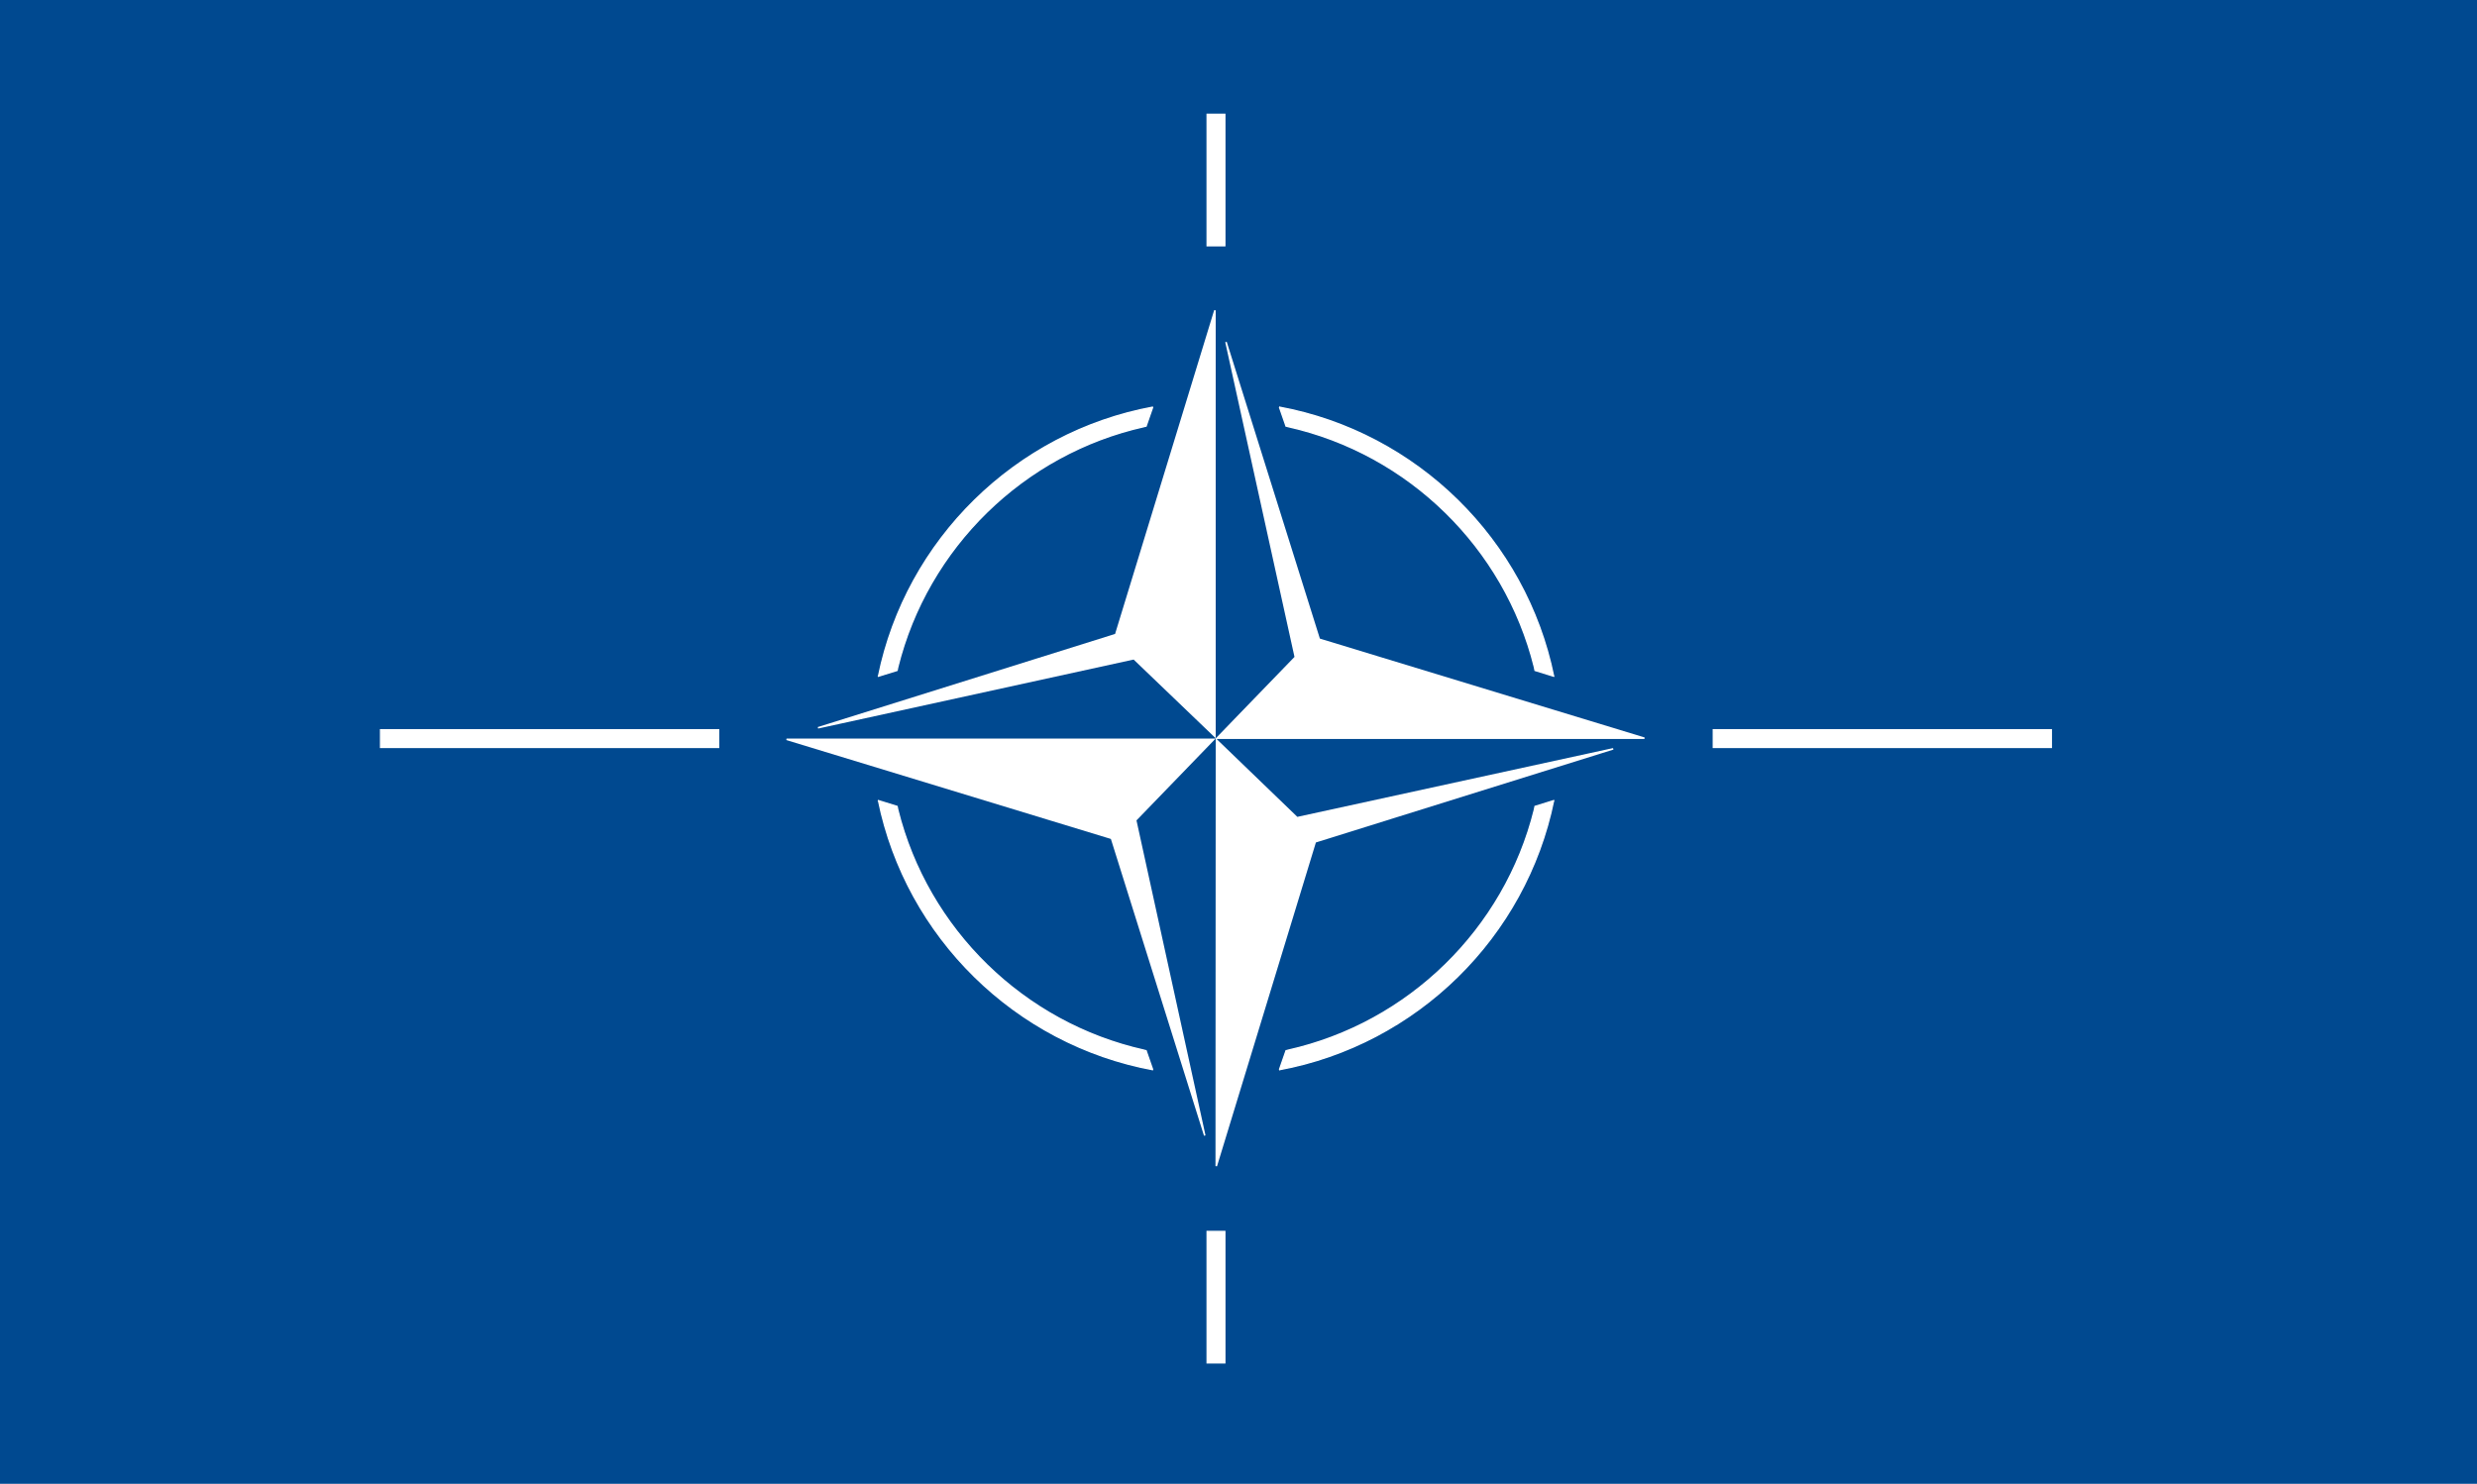 <?xml version="1.0" encoding="UTF-8" standalone="no"?>
<svg
   xmlns:dc="http://purl.org/dc/elements/1.1/"
   xmlns:cc="http://creativecommons.org/ns#"
   xmlns:rdf="http://www.w3.org/1999/02/22-rdf-syntax-ns#"
   xmlns:svg="http://www.w3.org/2000/svg"
   xmlns="http://www.w3.org/2000/svg"
   id="svg2088"
   version="1.1"
   viewBox="0 0 397.454 238.125"
   height="238.125mm"
   width="397.454mm">
  <defs
     id="defs2082">
    <clipPath
       id="clipPath1280"
       clipPathUnits="userSpaceOnUse">
      <path
         id="path1278"
         d="M 93.07,94.118 H 238.819 V 181.44 H 93.07 Z" />
    </clipPath>
  </defs>
  <g
     transform="translate(108.013,-10.872)"
     id="layer1">
    <path
       id="path1224"
       style="fill:#004990;fill-opacity:1;fill-rule:nonzero;stroke:none;stroke-width:2.727"
       d="M -108.013,248.997 H 289.441 V 10.872 H -108.013 Z" />
    <g
       transform="matrix(2.727,0,0,-2.727,155.848,129.341)"
       id="g1226">
      <path
         id="path1228"
         style="fill:#ffffff;fill-opacity:1;fill-rule:nonzero;stroke:none"
         d="m 0,0 h -25.155 l 4.614,4.77 -4.08,18.546 5.488,-17.49 z" />
    </g>
    <g
       transform="matrix(2.727,0,0,-2.727,155.848,129.341)"
       id="g1230">
      <path
         id="path1232"
         style="fill:none;stroke:#ffffff;stroke-width:0.091;stroke-linecap:butt;stroke-linejoin:miter;stroke-miterlimit:3.864;stroke-dasharray:none;stroke-opacity:1"
         d="m 0,0 h -25.155 l 4.614,4.77 -4.08,18.546 5.488,-17.49 z" />
    </g>
    <g
       transform="matrix(2.727,0,0,-2.727,87.146,198.008)"
       id="g1234">
      <path
         id="path1236"
         style="fill:#ffffff;fill-opacity:1;fill-rule:nonzero;stroke:none"
         d="M 0,0 0.013,25.076 4.757,20.502 23.356,24.555 5.826,19.081 Z" />
    </g>
    <g
       transform="matrix(2.727,0,0,-2.727,87.146,198.008)"
       id="g1238">
      <path
         id="path1240"
         style="fill:none;stroke:#ffffff;stroke-width:0.091;stroke-linecap:butt;stroke-linejoin:miter;stroke-miterlimit:3.864;stroke-dasharray:none;stroke-opacity:1"
         d="M 0,0 0.013,25.076 4.757,20.502 23.356,24.555 5.826,19.081 Z" />
    </g>
    <g
       transform="matrix(2.727,0,0,-2.727,18.194,129.519)"
       id="g1242">
      <path
         id="path1244"
         style="fill:#ffffff;fill-opacity:1;fill-rule:nonzero;stroke:none"
         d="m 0,0 h 25.141 l -4.6,-4.757 4.066,-18.56 -5.487,17.491 z" />
    </g>
    <g
       transform="matrix(2.727,0,0,-2.727,18.194,129.519)"
       id="g1246">
      <path
         id="path1248"
         style="fill:none;stroke:#ffffff;stroke-width:0.091;stroke-linecap:butt;stroke-linejoin:miter;stroke-miterlimit:3.864;stroke-dasharray:none;stroke-opacity:1"
         d="m 0,0 h 25.141 l -4.6,-4.757 4.066,-18.56 -5.487,17.491 z" />
    </g>
    <g
       transform="matrix(2.727,0,0,-2.727,86.932,60.674)"
       id="g1250">
      <path
         id="path1252"
         style="fill:#ffffff;fill-opacity:1;fill-rule:nonzero;stroke:none"
         d="m 0,0 v -25.076 l -4.77,4.574 -18.586,-4.066 17.517,5.487 z" />
    </g>
    <g
       transform="matrix(2.727,0,0,-2.727,86.932,60.674)"
       id="g1254">
      <path
         id="path1256"
         style="fill:none;stroke:#ffffff;stroke-width:0.091;stroke-linecap:butt;stroke-linejoin:miter;stroke-miterlimit:3.864;stroke-dasharray:none;stroke-opacity:1"
         d="m 0,0 v -25.076 l -4.77,4.574 -18.586,-4.066 17.517,5.487 z" />
    </g>
    <path
       id="path1258"
       style="fill:#ffffff;fill-opacity:1;fill-rule:nonzero;stroke:none;stroke-width:2.727"
       d="M 7.295,127.985 H -46.948 v 2.836 H 7.295 Z" />
    <path
       id="path1260"
       style="fill:none;stroke:#ffffff;stroke-width:0.213;stroke-linecap:butt;stroke-linejoin:miter;stroke-miterlimit:3.864;stroke-dasharray:none;stroke-opacity:1"
       d="M 7.295,127.985 H -46.948 v 2.836 H 7.295 Z" />
    <path
       id="path1262"
       style="fill:#ffffff;fill-opacity:1;fill-rule:nonzero;stroke:none;stroke-width:2.727"
       d="m 221.142,127.985 h -54.242 v 2.836 h 54.242 z" />
    <path
       id="path1264"
       style="fill:none;stroke:#ffffff;stroke-width:0.213;stroke-linecap:butt;stroke-linejoin:miter;stroke-miterlimit:3.864;stroke-dasharray:none;stroke-opacity:1"
       d="m 221.142,127.985 h -54.242 v 2.836 h 54.242 z" />
    <path
       id="path1266"
       style="fill:#ffffff;fill-opacity:1;fill-rule:nonzero;stroke:none;stroke-width:2.727"
       d="m 88.518,29.216 h -2.836 v 21.093 h 2.836 z" />
    <path
       id="path1268"
       style="fill:none;stroke:#ffffff;stroke-width:0.213;stroke-linecap:butt;stroke-linejoin:miter;stroke-miterlimit:3.864;stroke-dasharray:none;stroke-opacity:1"
       d="m 88.518,29.216 h -2.836 v 21.093 h 2.836 z" />
    <path
       id="path1270"
       style="fill:#ffffff;fill-opacity:1;fill-rule:nonzero;stroke:none;stroke-width:2.727"
       d="m 88.518,208.496 h -2.836 v 21.093 h 2.836 z" />
    <path
       id="path1272"
       style="fill:none;stroke:#ffffff;stroke-width:0.213;stroke-linecap:butt;stroke-linejoin:miter;stroke-miterlimit:3.864;stroke-dasharray:none;stroke-opacity:1"
       d="m 88.518,208.496 h -2.836 v 21.093 h 2.836 z" />
    <g
       id="g1274"
       transform="matrix(2.727,0,0,-2.727,-361.812,505.655)">
      <g
         clip-path="url(#clipPath1280)"
         id="g1276">
        <g
           transform="translate(184.525,141.633)"
           id="g1282">
          <path
             id="path1284"
             style="fill:#ffffff;fill-opacity:1;fill-rule:nonzero;stroke:none"
             d="m 0,0 -1.134,0.352 c -0.013,0.065 -0.026,0.13 -0.039,0.195 -1.746,7.025 -7.39,12.565 -14.506,14.155 -0.04,0.013 -0.065,0.026 -0.105,0.026 l -0.39,1.12 h -0.014 C -8.093,14.35 -1.681,8.029 -0.04,0.013 Z" />
        </g>
        <g
           transform="translate(184.525,141.633)"
           id="g1286">
          <path
             id="path1288"
             style="fill:none;stroke:#ffffff;stroke-width:0.078;stroke-linecap:butt;stroke-linejoin:miter;stroke-miterlimit:3.864;stroke-dasharray:none;stroke-opacity:1"
             d="m 0,0 -1.134,0.352 c -0.013,0.065 -0.026,0.13 -0.039,0.195 -1.746,7.025 -7.39,12.565 -14.506,14.155 -0.04,0.013 -0.065,0.026 -0.105,0.026 l -0.39,1.12 h -0.014 C -8.093,14.35 -1.681,8.029 -0.04,0.013 Z" />
        </g>
        <g
           transform="translate(144.721,141.633)"
           id="g1290">
          <path
             id="path1292"
             style="fill:#ffffff;fill-opacity:1;fill-rule:nonzero;stroke:none"
             d="m 0,0 1.134,0.352 c 0.013,0.065 0.026,0.13 0.039,0.195 1.747,7.025 7.39,12.565 14.506,14.155 0.039,0.013 0.065,0.026 0.105,0.026 l 0.39,1.12 h 0.013 C 8.094,14.35 1.681,8.029 0.039,0.013 Z" />
        </g>
        <g
           transform="translate(144.721,141.633)"
           id="g1294">
          <path
             id="path1296"
             style="fill:none;stroke:#ffffff;stroke-width:0.078;stroke-linecap:butt;stroke-linejoin:miter;stroke-miterlimit:3.864;stroke-dasharray:none;stroke-opacity:1"
             d="m 0,0 1.134,0.352 c 0.013,0.065 0.026,0.13 0.039,0.195 1.747,7.025 7.39,12.565 14.506,14.155 0.039,0.013 0.065,0.026 0.105,0.026 l 0.39,1.12 h 0.013 C 8.094,14.35 1.681,8.029 0.039,0.013 Z" />
        </g>
        <g
           transform="translate(184.525,134.334)"
           id="g1298">
          <path
             id="path1300"
             style="fill:#ffffff;fill-opacity:1;fill-rule:nonzero;stroke:none"
             d="m 0,0 -1.134,-0.352 c -0.013,-0.065 -0.026,-0.13 -0.039,-0.195 -1.746,-7.025 -7.39,-12.565 -14.506,-14.154 -0.04,-0.014 -0.065,-0.027 -0.105,-0.027 l -0.39,-1.121 h -0.014 c 8.095,1.499 14.507,7.82 16.148,15.836 z" />
        </g>
        <g
           transform="translate(184.525,134.334)"
           id="g1302">
          <path
             id="path1304"
             style="fill:none;stroke:#ffffff;stroke-width:0.078;stroke-linecap:butt;stroke-linejoin:miter;stroke-miterlimit:3.864;stroke-dasharray:none;stroke-opacity:1"
             d="m 0,0 -1.134,-0.352 c -0.013,-0.065 -0.026,-0.13 -0.039,-0.195 -1.746,-7.025 -7.39,-12.565 -14.506,-14.154 -0.04,-0.014 -0.065,-0.027 -0.105,-0.027 l -0.39,-1.121 h -0.014 c 8.095,1.499 14.507,7.82 16.148,15.836 z" />
        </g>
        <g
           transform="translate(144.721,134.334)"
           id="g1306">
          <path
             id="path1308"
             style="fill:#ffffff;fill-opacity:1;fill-rule:nonzero;stroke:none"
             d="m 0,0 1.134,-0.352 c 0.013,-0.065 0.026,-0.13 0.039,-0.195 1.747,-7.025 7.39,-12.565 14.506,-14.154 0.039,-0.014 0.065,-0.027 0.105,-0.027 l 0.39,-1.121 h 0.013 C 8.094,-14.35 1.681,-8.029 0.039,-0.013 Z" />
        </g>
        <g
           transform="translate(144.721,134.334)"
           id="g1310">
          <path
             id="path1312"
             style="fill:none;stroke:#ffffff;stroke-width:0.078;stroke-linecap:butt;stroke-linejoin:miter;stroke-miterlimit:3.864;stroke-dasharray:none;stroke-opacity:1"
             d="m 0,0 1.134,-0.352 c 0.013,-0.065 0.026,-0.13 0.039,-0.195 1.747,-7.025 7.39,-12.565 14.506,-14.154 0.039,-0.014 0.065,-0.027 0.105,-0.027 l 0.39,-1.121 h 0.013 C 8.094,-14.35 1.681,-8.029 0.039,-0.013 Z" />
        </g>
        <path
           id="path1314"
           style="fill:none;stroke:#000000;stroke-width:1.075;stroke-linecap:butt;stroke-linejoin:miter;stroke-miterlimit:3.864;stroke-dasharray:none;stroke-opacity:1"
           d="M 90.612,182.453 H 239.988 V 93.273 H 90.612 Z" />
      </g>
    </g>
  </g>
</svg>
